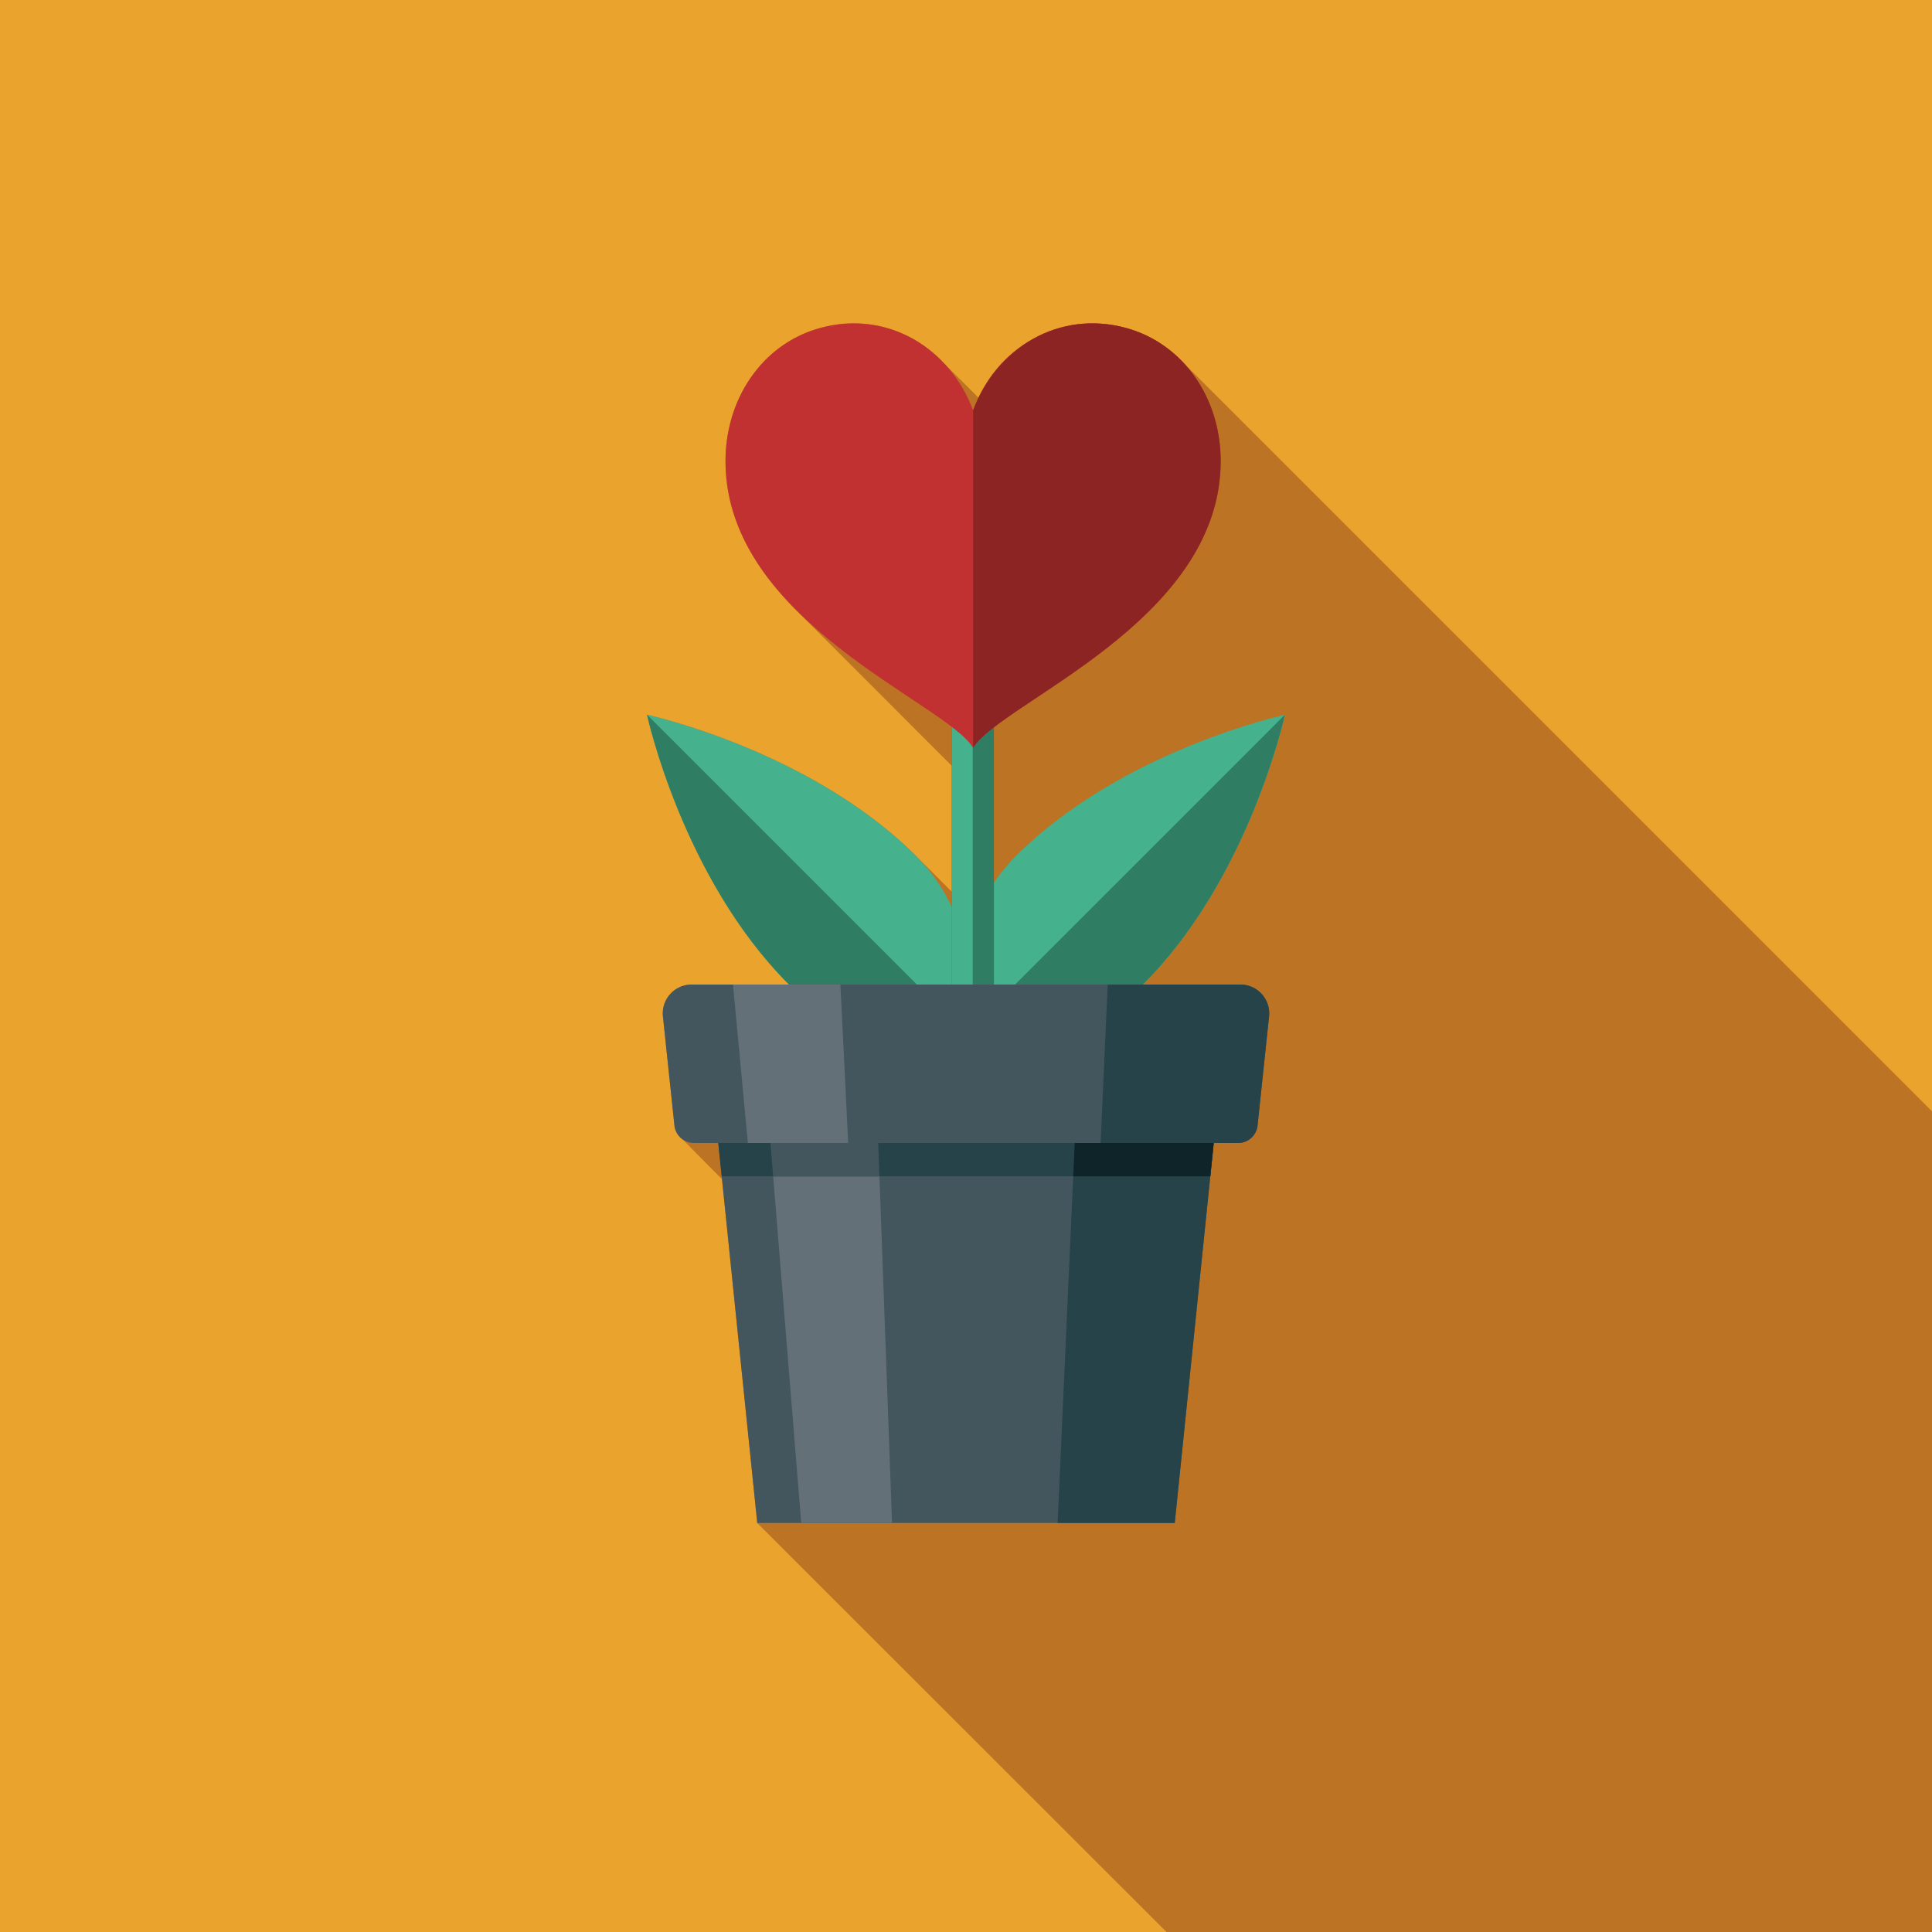 <?xml version="1.0" encoding="UTF-8"?> <svg xmlns="http://www.w3.org/2000/svg" id="Gruppe_305" data-name="Gruppe 305" width="159.845" height="159.845" viewBox="0 0 159.845 159.845"><rect id="Rechteck_112" data-name="Rechteck 112" width="159.845" height="159.845" fill="#eaa42d"></rect><g id="Gruppe_304" data-name="Gruppe 304" transform="translate(53.534 26.752)"><g id="Gruppe_303" data-name="Gruppe 303"><path id="Pfad_146" data-name="Pfad 146" d="M338.537,667.034c-15.6-15.6-61.845-61.846-61.951-61.947a10.108,10.108,0,0,0-4.644-2.84A10.385,10.385,0,0,0,259.653,608c-.1-.1-2.79-2.789-2.917-2.911a10.138,10.138,0,0,0-10.273-2.837c-4.718,1.331-7.783,5.861-7.745,11.091.036,5.066,2.707,9.161,6.121,12.5.123.126,12.523,12.529,12.606,12.613v10.416c-.069-.069-2.9-2.9-2.932-2.936-8.8-8.8-22.287-11.71-22.287-11.71s2.914,13.486,11.713,22.286l.042.039H235.91a2.385,2.385,0,0,0-2.372,2.634l.952,9.03a1.586,1.586,0,0,0,.688,1.13c.105.147,3.147,3.21,3.246,3.294l2.919,28.459,33.866,33.841h63.329Z" transform="translate(-232.226 -601.841)" fill="#bc7323"></path><g id="Gruppe_302" data-name="Gruppe 302"><g id="Gruppe_295" data-name="Gruppe 295" transform="translate(26.388 32.379)"><path id="Pfad_147" data-name="Pfad 147" d="M267.226,649.065c-3.938,3.937-10.252,5.517-13.172,2.6s-1.34-9.234,2.6-13.172c8.8-8.8,22.287-11.71,22.287-11.71S276.024,640.265,267.226,649.065Z" transform="translate(-252.549 -626.779)" fill="#45b18d"></path><path id="Pfad_148" data-name="Pfad 148" d="M266.88,649.065c8.8-8.8,11.711-22.286,11.711-22.286l-24.884,24.882C256.628,654.581,262.942,653,266.88,649.065Z" transform="translate(-252.204 -626.779)" fill="#2f7e64"></path></g><g id="Gruppe_296" data-name="Gruppe 296" transform="translate(0 32.379)"><path id="Pfad_149" data-name="Pfad 149" d="M243.937,649.065c3.938,3.937,10.252,5.517,13.172,2.6s1.34-9.234-2.6-13.172c-8.8-8.8-22.287-11.71-22.287-11.71S235.14,640.265,243.937,649.065Z" transform="translate(-232.226 -626.779)" fill="#45b18d"></path><path id="Pfad_150" data-name="Pfad 150" d="M243.937,649.065c-8.8-8.8-11.711-22.286-11.711-22.286l24.884,24.882C254.19,654.581,247.875,653,243.937,649.065Z" transform="translate(-232.226 -626.779)" fill="#2f7e64"></path></g><g id="Gruppe_297" data-name="Gruppe 297" transform="translate(25.219 10.726)"><path id="Pfad_151" data-name="Pfad 151" d="M253.389,666.975a1.74,1.74,0,0,1-1.74-1.739v-53.4a1.739,1.739,0,0,1,3.478,0v53.4A1.739,1.739,0,0,1,253.389,666.975Z" transform="translate(-251.649 -610.102)" fill="#2f7e64"></path></g><path id="Pfad_152" data-name="Pfad 152" d="M253.375,610.1a1.74,1.74,0,0,0-1.726,1.737v53.4a1.738,1.738,0,0,0,1.726,1.737Z" transform="translate(-226.43 -599.376)" fill="#45b18d"></path><g id="Gruppe_300" data-name="Gruppe 300" transform="translate(1.298 54.704)"><path id="Pfad_153" data-name="Pfad 153" d="M274.743,687.568H240.2l-4.143-40.4h42.83Z" transform="translate(-232.381 -643.021)" fill="#44565d"></path><g id="Gruppe_298" data-name="Gruppe 298" transform="translate(32.671 4.143)"><path id="Pfad_154" data-name="Pfad 154" d="M260.207,647.164l-1.819,40.4h9.691l4.143-40.4Z" transform="translate(-258.389 -647.164)" fill="#254349"></path></g><g id="Gruppe_299" data-name="Gruppe 299" transform="translate(8.188 4.143)"><path id="Pfad_155" data-name="Pfad 155" d="M239.532,647.164l3.27,40.4h7.512l-1.468-40.4Z" transform="translate(-239.532 -647.164)" fill="#647077"></path></g><path id="Pfad_156" data-name="Pfad 156" d="M237.258,658.891h40.425l1.2-11.727h-42.83Z" transform="translate(-232.381 -643.021)" fill="#254349"></path><path id="Pfad_157" data-name="Pfad 157" d="M249.271,658.891l-.426-11.727h-9.314l.949,11.727Z" transform="translate(-231.344 -643.021)" fill="#44565d"></path><path id="Pfad_158" data-name="Pfad 158" d="M270.723,658.891l1.2-11.727H259.911l-.528,11.727Z" transform="translate(-225.421 -643.021)" fill="#0e2428"></path><path id="Pfad_159" data-name="Pfad 159" d="M280.837,657.082H235.794a1.614,1.614,0,0,1-1.6-1.444l-.952-9.03a2.385,2.385,0,0,1,2.372-2.634H281.02a2.385,2.385,0,0,1,2.372,2.634l-.952,9.03A1.613,1.613,0,0,1,280.837,657.082Z" transform="translate(-233.226 -643.973)" fill="#44565d"></path><path id="Pfad_160" data-name="Pfad 160" d="M261.127,657.082h11.384a1.613,1.613,0,0,0,1.6-1.444l.952-9.03a2.385,2.385,0,0,0-2.372-2.634H261.716Z" transform="translate(-224.9 -643.973)" fill="#254349"></path><path id="Pfad_161" data-name="Pfad 161" d="M238.932,657.081h8.3l-.644-13.108H237.7Z" transform="translate(-231.889 -643.973)" fill="#647077"></path></g><g id="Gruppe_301" data-name="Gruppe 301" transform="translate(6.492)"><path id="Pfad_162" data-name="Pfad 162" d="M257.711,636.955c2.3-3.754,20.39-10.378,20.483-23.616.038-5.23-3.027-9.76-7.745-11.091-5.673-1.6-10.855,1.7-12.739,6.795-1.885-5.092-7.067-8.394-12.74-6.795-4.718,1.331-7.783,5.861-7.745,11.091C237.32,626.577,255.411,633.2,257.711,636.955Z" transform="translate(-237.226 -601.841)" fill="#c23131"></path><path id="Pfad_163" data-name="Pfad 163" d="M265.742,602.247c-5.673-1.6-10.855,1.7-12.739,6.795h0v27.914h0c2.3-3.754,20.39-10.378,20.483-23.616C273.524,608.108,270.46,603.578,265.742,602.247Z" transform="translate(-232.518 -601.841)" fill="#8c2424"></path></g></g></g></g></svg> 
